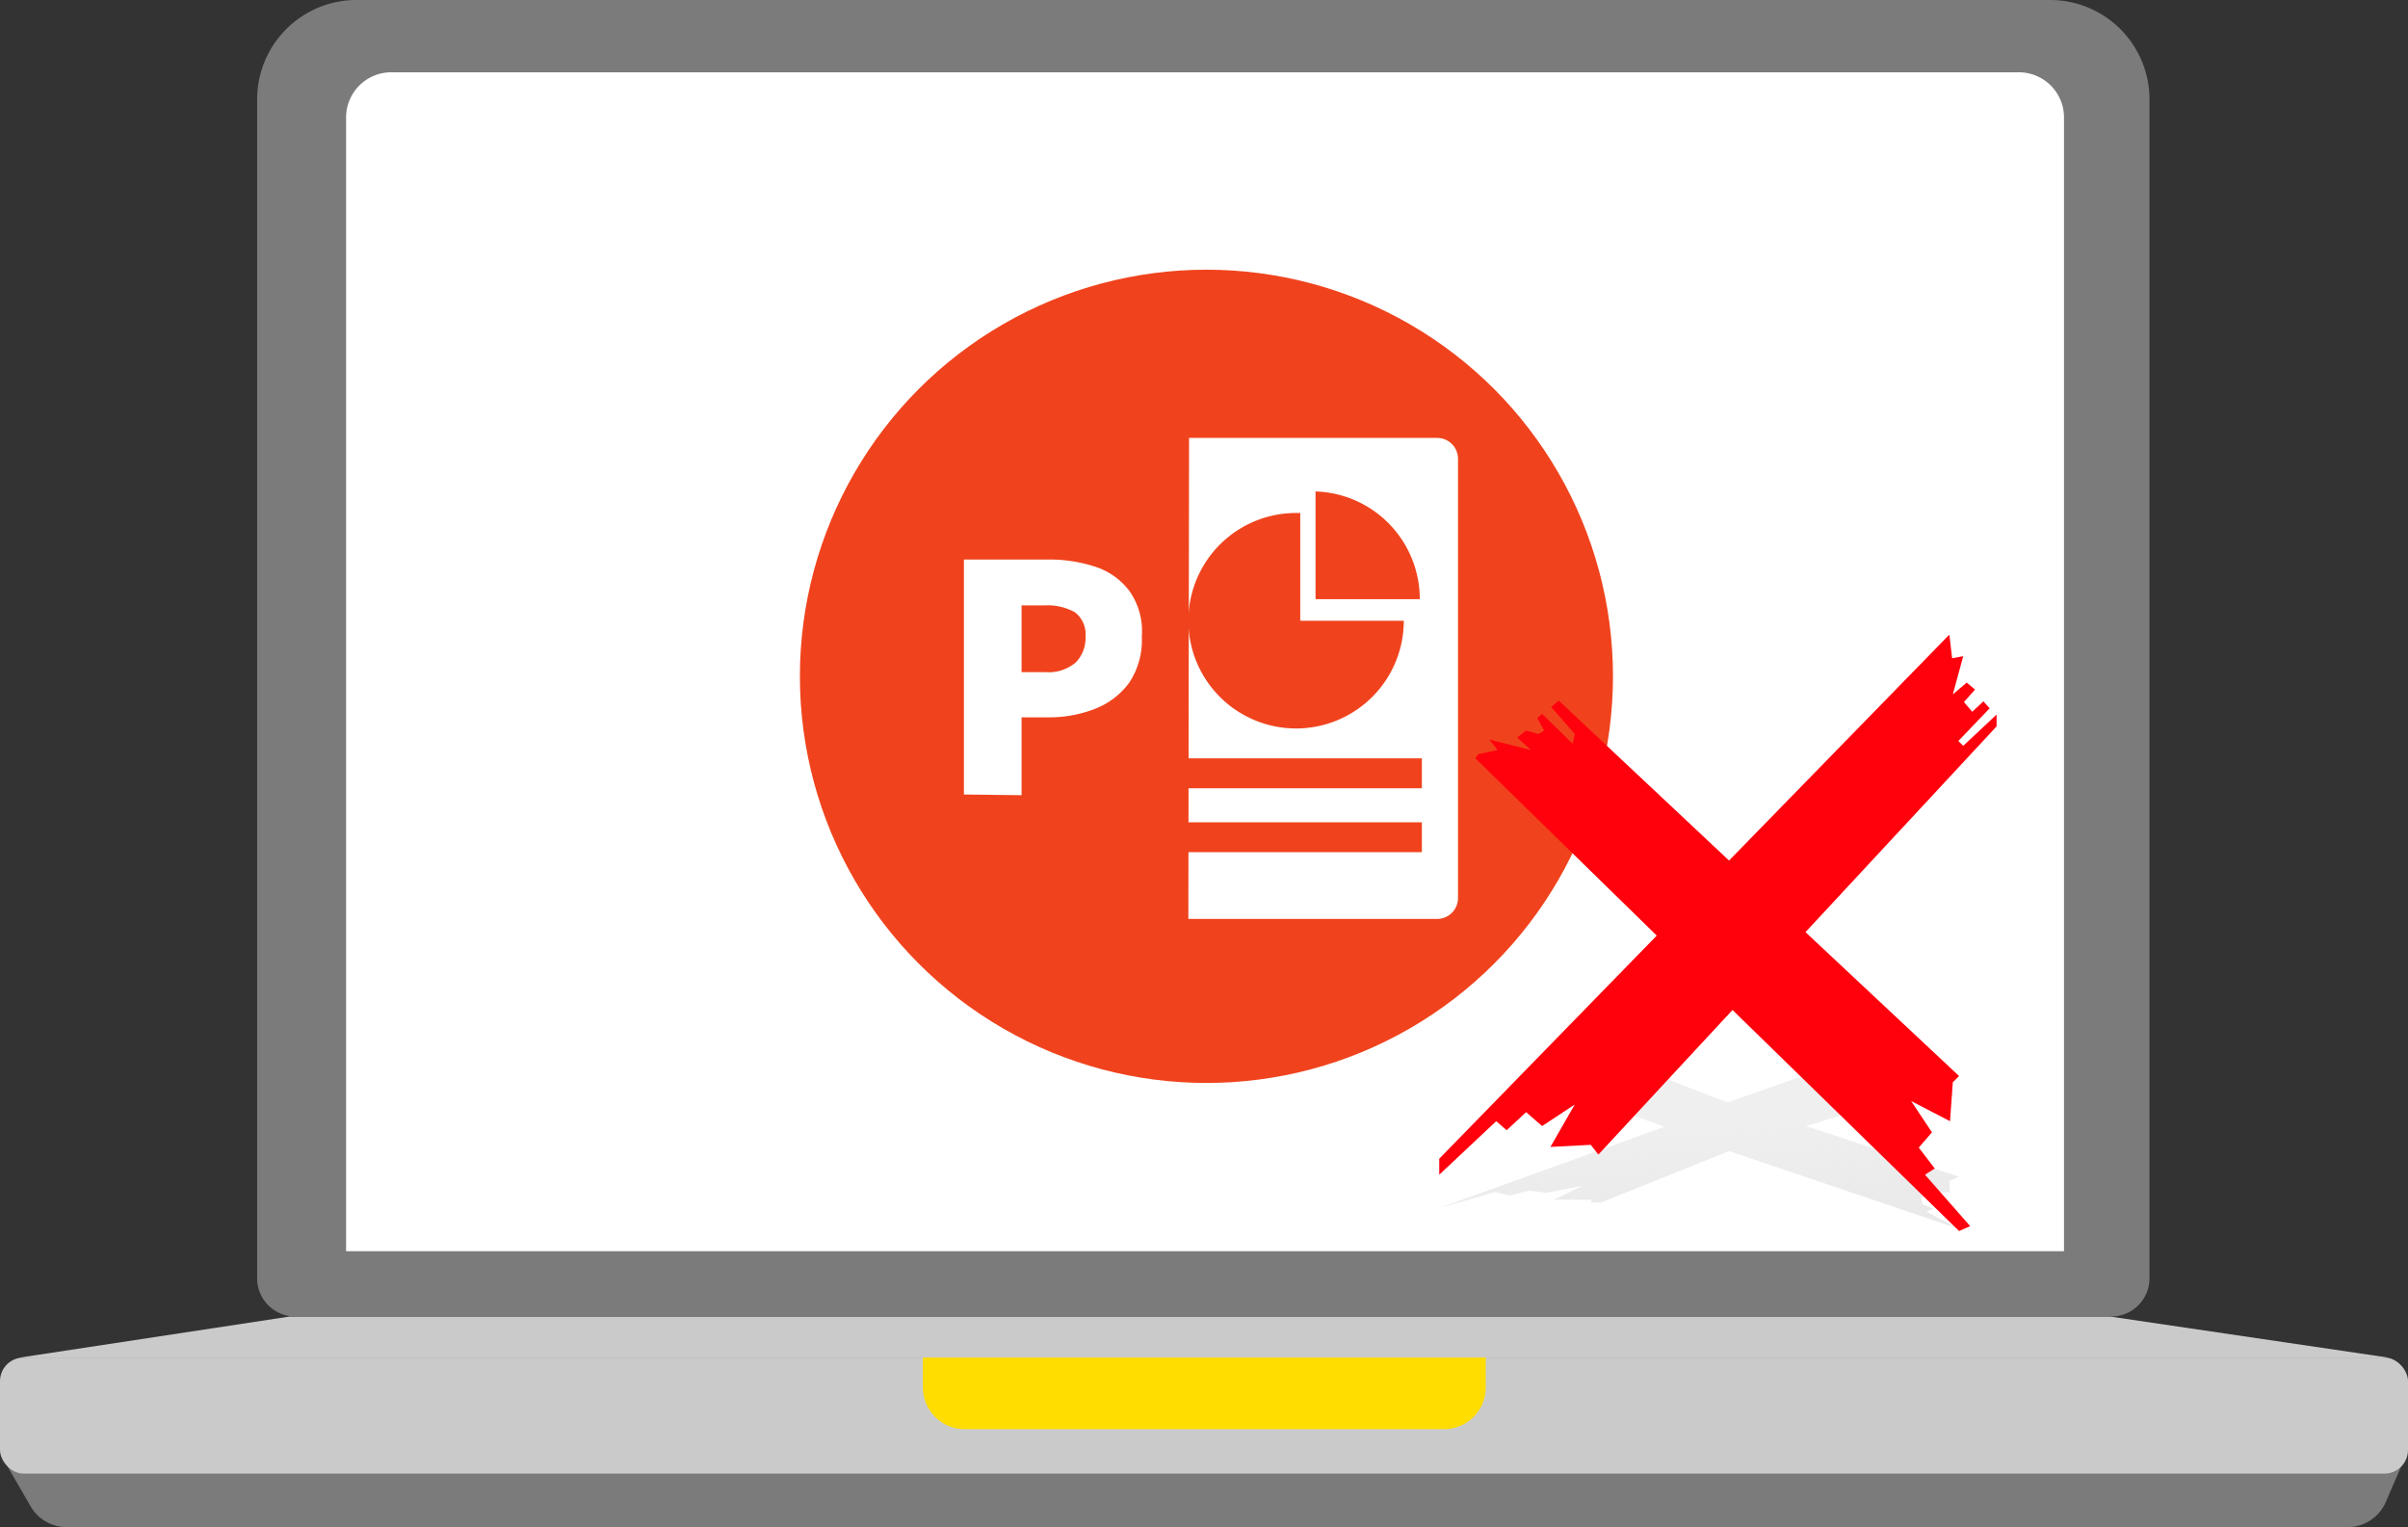 <svg xmlns="http://www.w3.org/2000/svg" viewBox="0 0 346.5 219.7"><rect x="0" y="0" width="346.5" height="219.7" fill="#333333" stroke="none"/><defs><linearGradient id="a" x1="246.3" y1="209.1" x2="244.1" y2="162.5" gradientUnits="userSpaceOnUse"><stop offset=".4" stop-color="#e4e4e4"/><stop offset="1" stop-color="#e4e4e4" stop-opacity=".6"/></linearGradient></defs><path fill="#cacacb" d="M343.6 195.3H2.9l38.8-5.9h261.9z"/><path d="M337.8 219.7H9.6a6 6 0 0 1-5.2-3l-3.7-6.4h345.1l-2.5 5.8a6 6 0 0 1-5.5 3.6" fill="#7b7b7c"/><rect y="195.3" width="346.5" height="16.7" rx="3.4" fill="#cacacb"/><path d="M213.8 195.3v4.3a6 6 0 0 1-5.9 6h-69.3a6 6 0 0 1-5.8-6v-4.3Z" fill="#fd0"/><path d="M51.3 0H295a14.3 14.3 0 0 1 14.3 14.3v169.6a5.5 5.5 0 0 1-5.6 5.5H42.6A5.5 5.5 0 0 1 37 184V14.3A14.3 14.3 0 0 1 51.3 0" fill="#7b7b7c"/><path d="M56.4 10.4h234A6.5 6.5 0 0 1 297 17v163H49.8V17a6.5 6.5 0 0 1 6.6-6.6" fill="#fff"/><circle cx="173.6" cy="97.3" r="58.5" fill="#f0431d"/><path d="m236.6 154 12 4.6 17-6 3.6 6.5-9.3 2.9 22 7.3-1.4.6.1 1.6h-2.4l-1.7.8s0 .9.3 1l1.4.6-1 .4 4.7 2.5-33.1-11.2-18.4 7.4H229v-.4h-5.4l4.1-2-5.2 1-2.4-.3-1.4.3s-1.4.5-1.8.3l-1.8-.4-8 2.3 32.4-11.7-12.5-4.5Z" fill="url(#a)"/><path fill="#ff000d" d="m287.3 102.8-4.8 4.5-.7-.7 4.5-4.7-.9-1-1.6 1.5-1.2-1.4 1.6-1.8-1.2-1-2 1.7 1.5-5.5-1.6.3-.4-3.4-31.7 32.5-24.5-23-1.1.9 3.4 3.9-.3 1.4-4.4-4.3-.7.6 1 1.8-.8.5-1.8-.5-1.3 1 2 1.8-6-1.5 1.2 1.5-2.8.6-.4.6 26.1 25.5-31.3 32.1v2.3l8.2-7.7 1.5 1.3 2.8-2.6 2.3 2 4.7-3.1-3.5 6.1 5.8-.3 1.1 1.4 19.3-20.8 32.6 31.8 1.6-.7-6.5-7.4 1.4-.9-2.3-3 1.9-2.2-3-4.5 5.6 2.9.4-5.6.9-.9-22.1-20.7 27.5-29.6z"/><path d="M138.7 114.3V80.5h12a21 21 0 0 1 6.8 1 10 10 0 0 1 5 3.5 10 10 0 0 1 1.8 6.6 11 11 0 0 1-1.8 6.6 11 11 0 0 1-5 3.8 18 18 0 0 1-6.6 1.2H147v11.2Zm8.3-17.6h3.5a6 6 0 0 0 4.3-1.4 5 5 0 0 0 1.4-3.7 4 4 0 0 0-1.5-3.5 8 8 0 0 0-4.4-1H147ZM171.1 63h35.7a3 3 0 0 1 3 3v63.2a3 3 0 0 1-3 3H171z" fill="#fff"/><path d="M204.2 86.2h-14.9V70.7a15.5 15.5 0 0 1 15 15.5" fill="#f0431d"/><path d="M202 89.3a15.5 15.5 0 1 1-15.4-15.5h.5v15.5Zm-33.4 19.8h36v4.3h-36zm0 9.2h36v4.3h-36z" fill="#f0431d"/></svg>